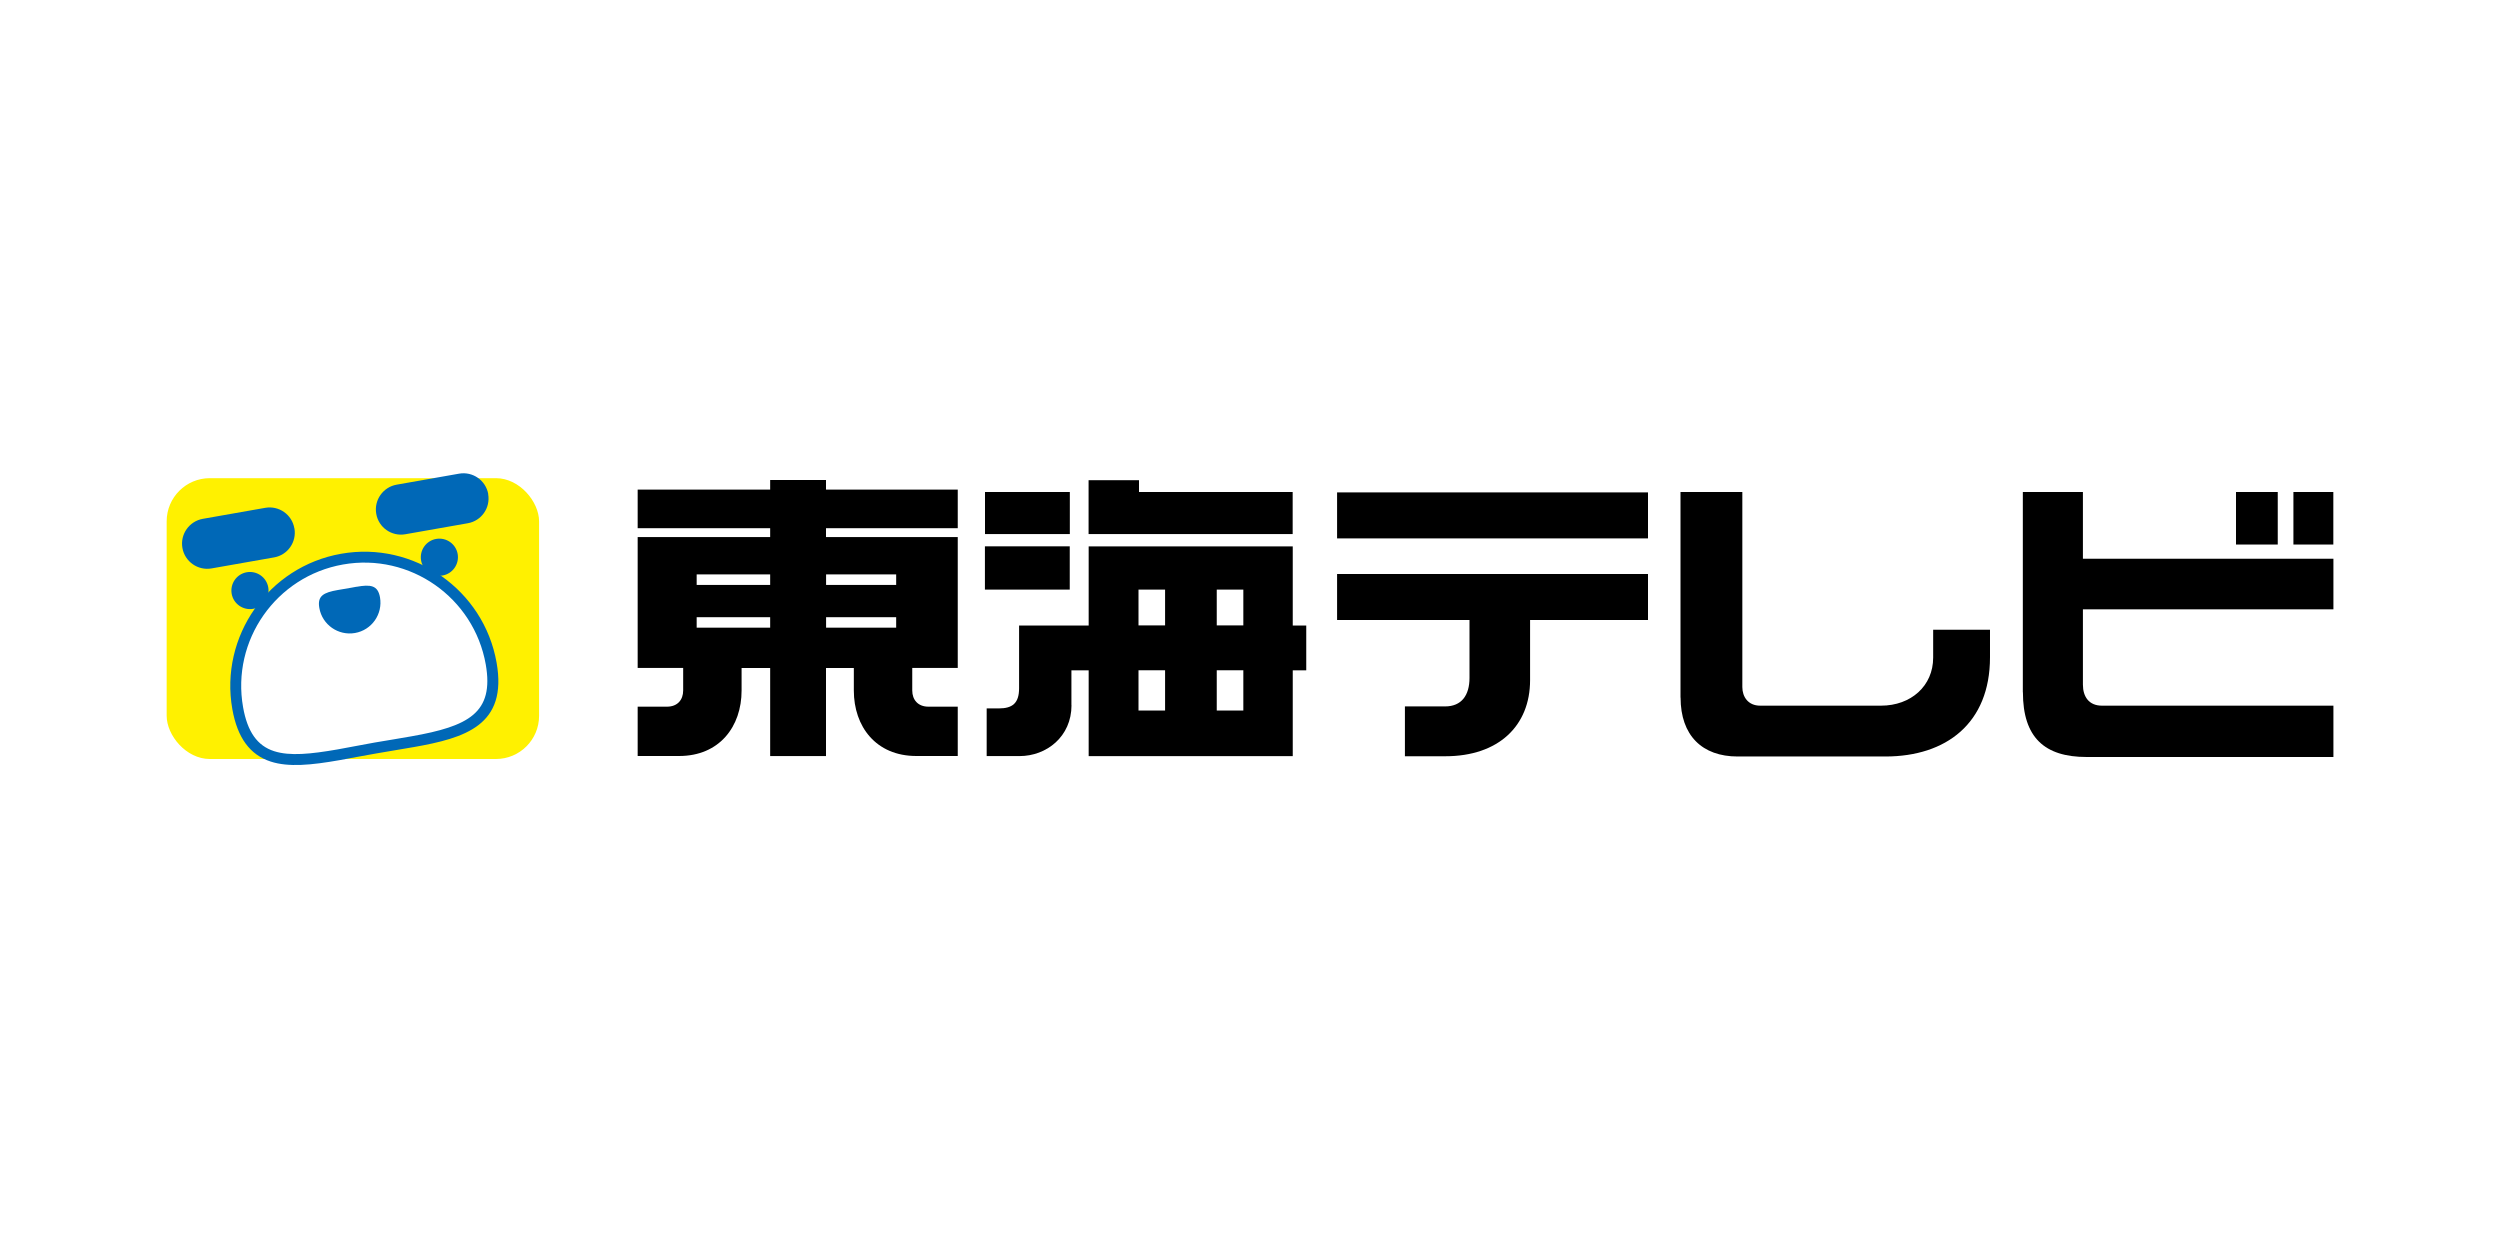 <?xml version="1.0" encoding="UTF-8"?>
<svg id="ai" xmlns="http://www.w3.org/2000/svg" viewBox="0 0 300 150">
  <defs>
    <style>
      .cls-1 {
        fill: #0068b7;
      }

      .cls-2 {
        fill: #fff;
      }

      .cls-3 {
        fill: #fff100;
      }
    </style>
  </defs>
  <rect class="cls-2" y="0" width="300" height="150"/>
  <g>
    <g>
      <rect class="cls-3" x="20" y="57.38" width="44.69" height="33.7" rx="5.18" ry="5.18"/>
      <path class="cls-2" d="M58.93,79.62c1.48,8.4-5.49,8.66-13.89,10.14-8.4,1.48-15.04,3.62-16.52-4.77-1.48-8.4,4.13-16.41,12.53-17.89,8.4-1.48,16.41,4.13,17.89,12.53"/>
      <path class="cls-1" d="M49.59,89.66c-.69.12-1.39.24-2.12.36-1.51.25-3.12.53-4.62.81-.72.14-1.43.27-2.11.39-3.41.6-6.12.86-8.25.17-2.5-.81-4-2.86-4.61-6.29-1.54-8.74,4.32-17.11,13.06-18.65,8.74-1.54,17.11,4.32,18.65,13.06,1.33,7.52-3.74,9.05-9.99,10.15M44.93,89.11c.79-.14,1.57-.27,2.33-.39.72-.12,1.42-.24,2.1-.36,6.87-1.21,9.95-2.81,8.93-8.63-1.42-8.03-9.1-13.41-17.13-11.99-8.03,1.42-13.41,9.1-11.99,17.13.52,2.94,1.7,4.62,3.72,5.27,1.88.61,4.41.35,7.62-.21.68-.12,1.38-.25,2.1-.39.76-.14,1.53-.29,2.32-.43"/>
      <path class="cls-1" d="M42.77,70.41c-.17.03-.35.06-.53.1-.38.07-.78.14-1.16.2-.18.03-.36.06-.53.09-1.72.3-2.49.7-2.23,2.16.35,2.01,2.27,3.35,4.28,3,2.01-.35,3.35-2.27,3-4.28-.26-1.45-1.12-1.57-2.84-1.26"/>
      <path class="cls-1" d="M32.19,70.48c.21,1.21-.6,2.37-1.81,2.58-1.21.21-2.37-.6-2.58-1.81-.21-1.21.6-2.37,1.81-2.58,1.21-.21,2.37.6,2.58,1.81"/>
      <path class="cls-1" d="M54.92,66.48c.21,1.21-.6,2.37-1.81,2.58-1.21.21-2.37-.59-2.58-1.81-.21-1.21.6-2.37,1.81-2.58,1.21-.21,2.37.6,2.58,1.81"/>
      <path class="cls-1" d="M35.33,63.4c.29,1.64-.81,3.21-2.45,3.49l-7.49,1.32c-1.64.29-3.21-.81-3.5-2.45-.29-1.64.81-3.21,2.45-3.5l7.49-1.32c1.64-.29,3.21.81,3.49,2.45"/>
      <path class="cls-1" d="M58.58,59.3c.29,1.64-.81,3.21-2.45,3.49l-7.49,1.32c-1.64.29-3.21-.81-3.49-2.45-.29-1.64.81-3.21,2.45-3.5l7.49-1.32c1.64-.29,3.21.81,3.5,2.45"/>
    </g>
    <g>
      <path d="M92.42,90.73v-10.57h-3.43v2.71c0,4.31-2.65,7.85-7.5,7.85h-4.97v-5.92h3.52c1.26,0,1.94-.82,1.94-1.94v-2.71h-5.46v-15.7h15.9v-1.07h-15.9v-4.63h15.9v-1.15h6.7v1.15h15.81v4.63h-15.81v1.07h15.81v15.7h-5.46v2.71c0,1.11.68,1.94,1.94,1.94h3.52v5.92h-4.97c-4.85,0-7.5-3.54-7.5-7.85v-2.71h-3.34v10.57h-6.7ZM92.42,68.93h-8.82v1.26h8.82v-1.26ZM92.42,74.06h-8.82v1.26h8.82v-1.26ZM107.54,68.93h-8.41v1.26h8.41v-1.26ZM107.54,74.06h-8.41v1.26h8.41v-1.26Z"/>
      <path d="M118.2,59.04h10.18v5.05h-10.18v-5.05ZM128.37,65.56h-10.18v5.19h10.18v-5.19ZM128.57,84.63v-4.19h2.07v10.3h24.49v-10.3h1.62v-5.38h-1.62v-9.49h-24.49v9.49h-8.35v7.53c0,1.79-.79,2.42-2.44,2.42h-1.45v5.72h3.94c3.24,0,6.24-2.33,6.24-6.11M155.12,64.09v-5.05h-18.44v-1.42h-6.05v6.47h24.49ZM136.62,70.75h3.19v4.3h-3.19v-4.3ZM146.01,70.75h3.19v4.3h-3.19v-4.3ZM136.62,80.43h3.19v4.83h-3.19v-4.83ZM146.01,80.43h3.19v4.83h-3.19v-4.83Z"/>
      <path d="M160.45,59.09h37.31v5.52h-37.31v-5.52ZM176.34,81.35c0,2.08-.95,3.42-2.93,3.42h-4.82v5.98h4.85c6.39,0,10.17-3.66,10.17-9.13v-7.22h14.15v-5.52h-37.31v5.52h15.89v6.95Z"/>
      <path d="M201.66,83.71v-24.67h7.42v23.41c0,1.16.69,2.23,2.14,2.23h14.5c3.6,0,6.26-2.37,6.26-5.76v-3.35h6.82v3.31c0,7.93-5.28,11.9-12.55,11.9h-17.73c-4.26,0-6.85-2.52-6.85-7.07"/>
      <path d="M242.74,83.07v-24.03h7.21v8.01h30.06v6.07h-30.06v9.04c0,1.45.73,2.52,2.28,2.52h27.78v6.16h-29.62c-5.04,0-7.64-2.34-7.64-7.77M273.33,59.04h-5.01v6.3h5.01v-6.3ZM280,59.04h-4.79v6.3h4.79v-6.3Z"/>
    </g>
  </g>
</svg>